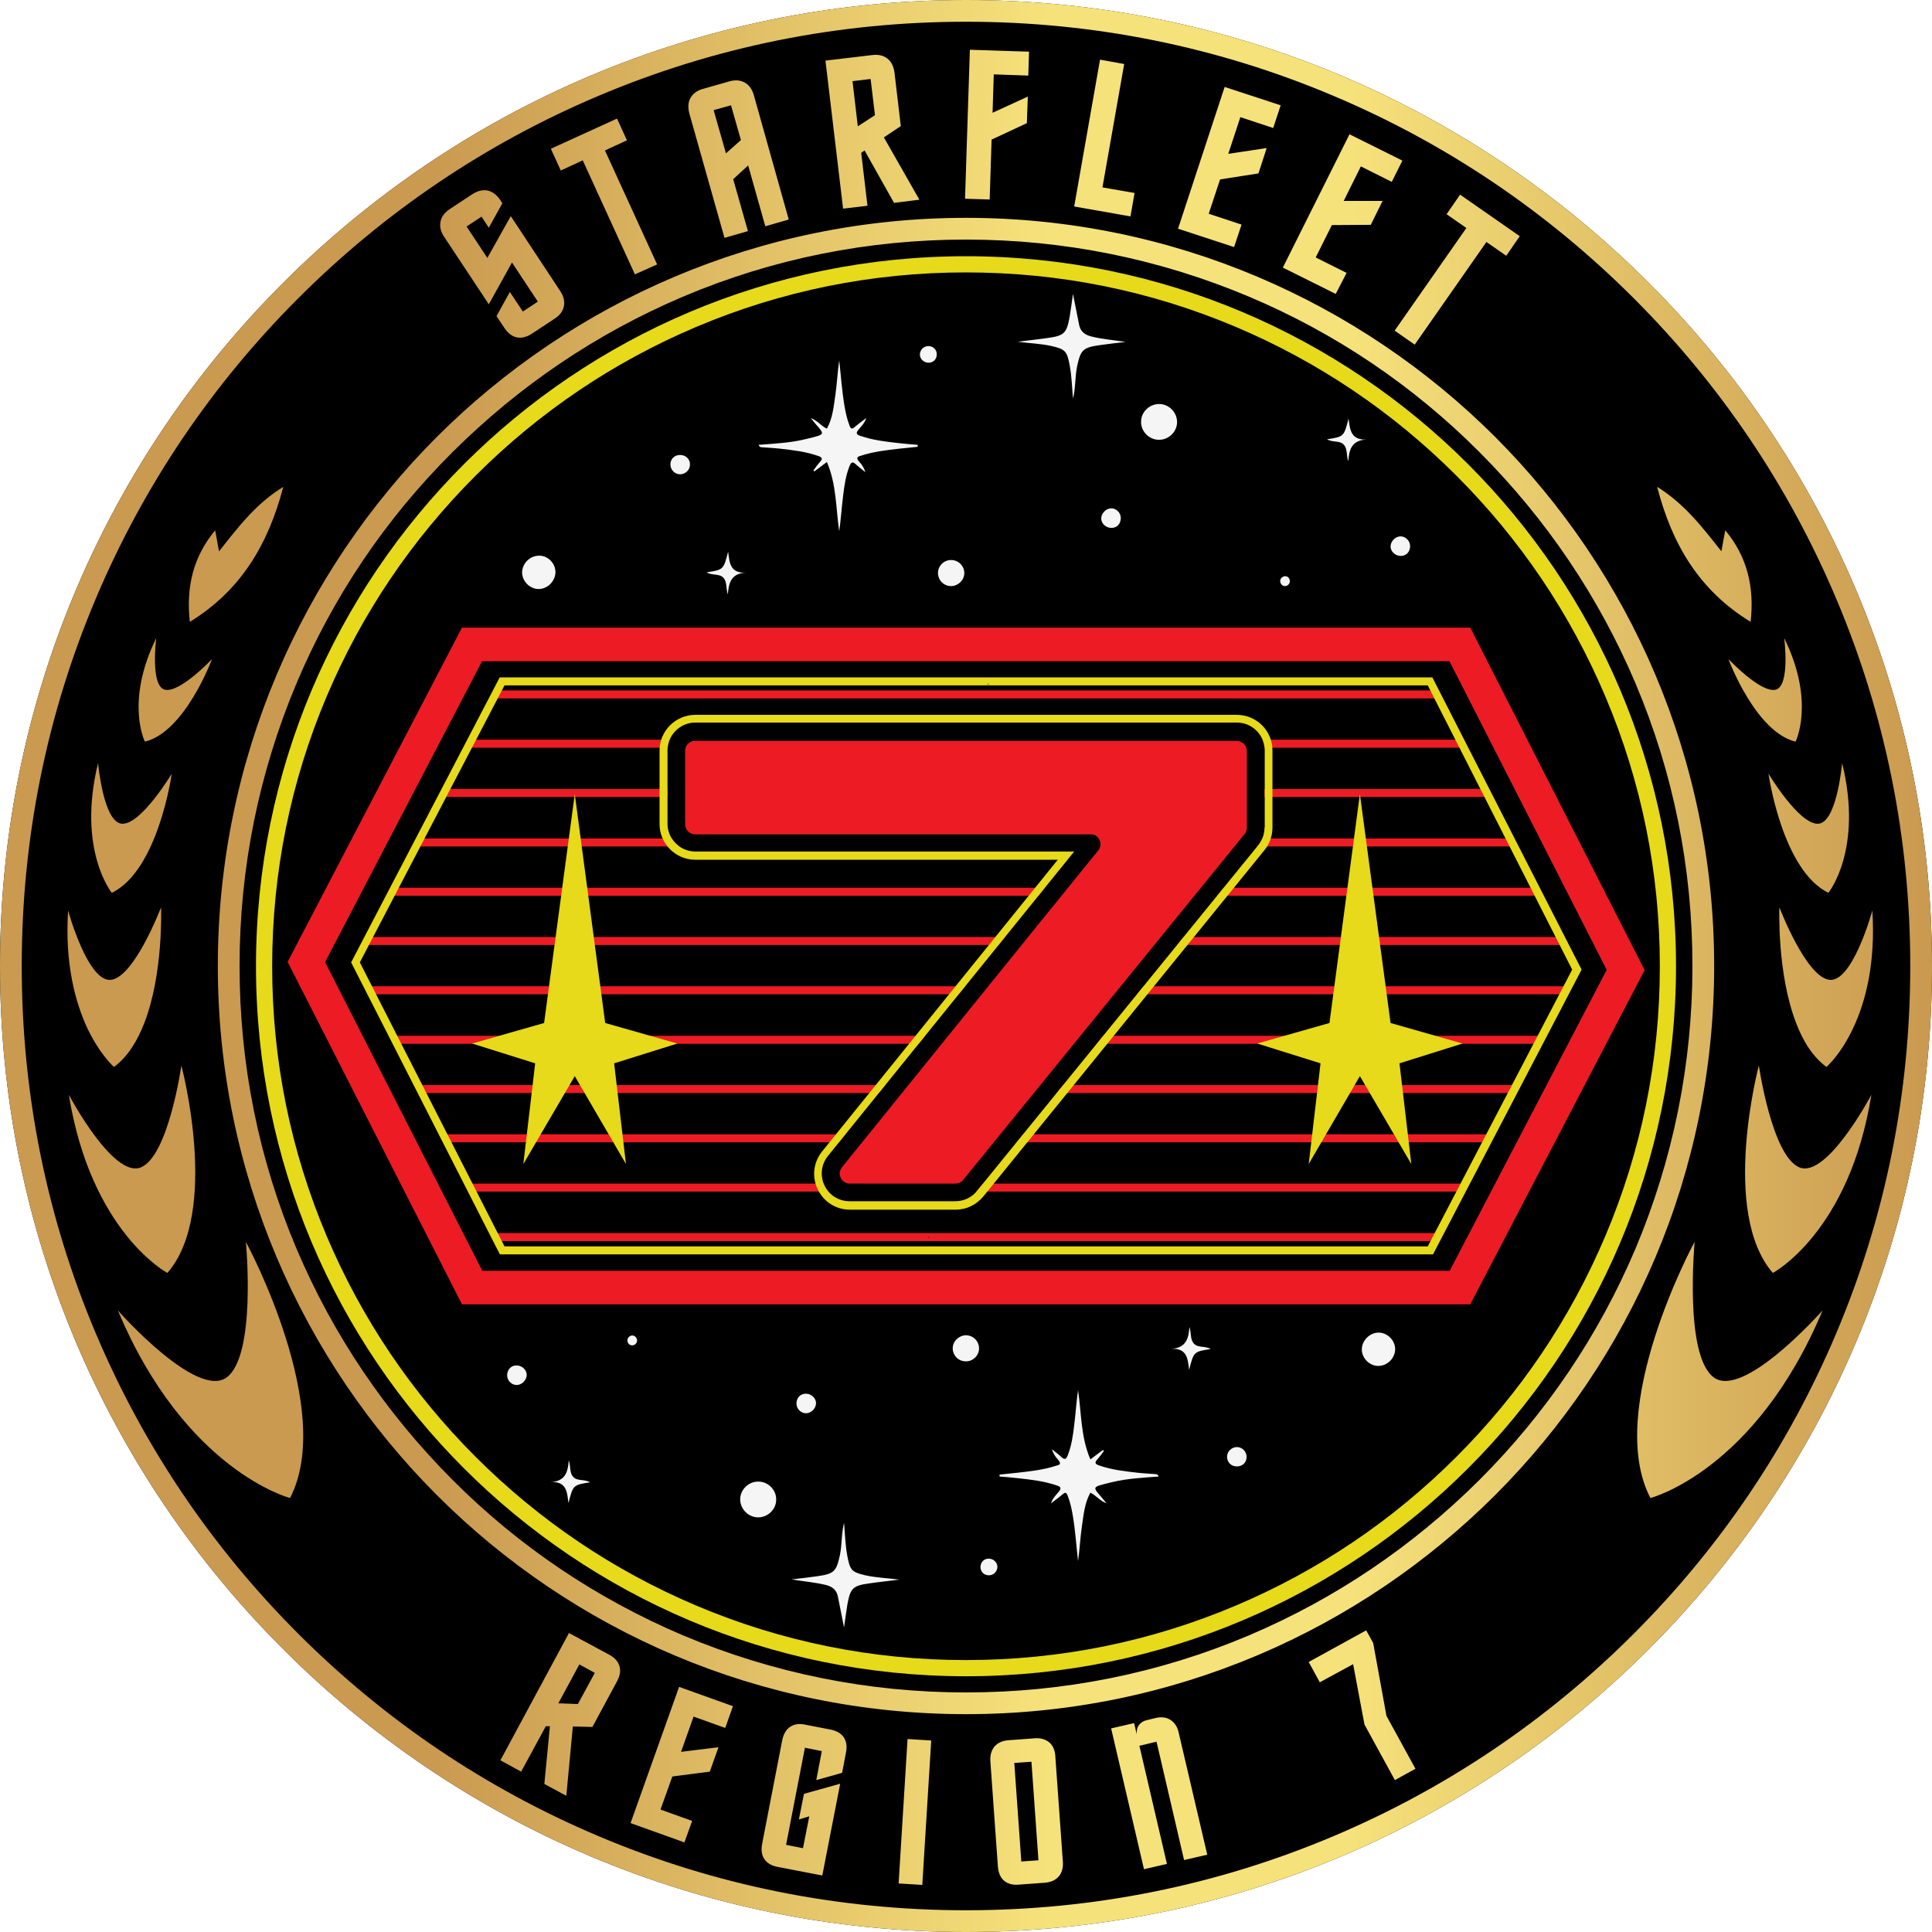 <?xml version="1.0" encoding="UTF-8"?>
<!-- Generator: Adobe Illustrator 16.0.0, SVG Export Plug-In . SVG Version: 6.00 Build 0)  -->
<svg xmlns="http://www.w3.org/2000/svg" xmlns:xlink="http://www.w3.org/1999/xlink" version="1.1" id="Layer_1" x="0px" y="0px" width="489.6px" height="489.6px" viewBox="61.2 151.2 489.6 489.6" xml:space="preserve">
<g id="Base">
	<circle id="XMLID_30_" cx="306" cy="396" r="211.568"></circle>
	<path id="XMLID_105_" d="M306,216.133c24.297,0,47.858,4.773,70.013,14.137c21.42,9.058,40.637,22.032,57.161,38.556   c16.523,16.524,29.498,35.741,38.556,57.161c9.363,22.154,14.138,45.716,14.138,70.013c0,24.297-4.774,47.858-14.138,70.013   c-9.058,21.42-22.032,40.637-38.556,57.161c-16.524,16.523-35.741,29.498-57.161,38.556c-22.154,9.363-45.716,14.138-70.013,14.138   c-24.296,0-47.858-4.774-70.013-14.138c-21.42-9.058-40.637-22.032-57.161-38.556c-16.524-16.524-29.498-35.741-38.556-57.161   c-9.364-22.154-14.137-45.716-14.137-70.013c0-24.296,4.773-47.858,14.137-70.013c9.058-21.42,22.032-40.637,38.556-57.161   c16.524-16.524,35.741-29.498,57.161-38.556C258.142,220.846,281.704,216.133,306,216.133 M306,211.91   c-101.653,0-184.089,82.437-184.089,184.09S204.347,580.09,306,580.09S490.09,497.653,490.09,396S407.653,211.91,306,211.91   L306,211.91z"></path>
	<path id="XMLID_102_" fill="#E6DA1A" d="M306,220.233c23.745,0,46.757,4.651,68.422,13.832   c20.93,8.874,39.719,21.542,55.875,37.699c16.157,16.157,28.825,34.945,37.699,55.875c9.181,21.665,13.831,44.676,13.831,68.422   c0,23.745-4.65,46.757-13.831,68.421c-8.874,20.931-21.542,39.719-37.699,55.876c-16.156,16.157-34.945,28.825-55.875,37.699   c-21.665,9.18-44.677,13.831-68.422,13.831c-23.746,0-46.757-4.651-68.421-13.831c-20.931-8.874-39.719-21.542-55.876-37.699   s-28.825-34.945-37.699-55.876c-9.18-21.664-13.831-44.676-13.831-68.421c0-23.746,4.651-46.757,13.831-68.422   c8.874-20.931,21.542-39.719,37.699-55.875s34.945-28.825,55.876-37.699C259.243,224.885,282.254,220.233,306,220.233 M306,216.133   c-99.389,0-179.928,80.539-179.928,179.928c0,99.389,80.54,179.928,179.928,179.928s179.928-80.539,179.928-179.928   C485.928,296.672,405.389,216.133,306,216.133L306,216.133z"></path>
</g>
<g id="Black_Ring">
	<path id="XMLID_11_" d="M479.073,222.926C434.826,178.618,373.626,151.2,306,151.2s-128.826,27.417-173.074,71.726   C88.618,267.174,61.2,328.374,61.2,396s27.417,128.826,71.726,173.073C177.174,613.383,238.374,640.8,306,640.8   s128.826-27.417,173.073-71.727C523.383,524.826,550.8,463.626,550.8,396S523.383,267.174,479.073,222.926z M232.193,221.151   c23.317-9.853,48.165-14.871,73.807-14.871s50.49,5.018,73.808,14.871c22.582,9.547,42.9,23.256,60.343,40.698   s31.15,37.76,40.698,60.343c9.853,23.317,14.871,48.165,14.871,73.807s-5.019,50.49-14.871,73.808   c-9.548,22.582-23.256,42.9-40.698,60.343s-37.761,31.15-60.343,40.698C356.49,580.701,331.643,585.72,306,585.72   s-50.49-5.019-73.807-14.871c-22.583-9.548-42.901-23.256-60.343-40.698s-31.151-37.761-40.698-60.343   C121.298,446.49,116.28,421.643,116.28,396s5.019-50.49,14.872-73.807c9.547-22.583,23.256-42.901,40.698-60.343   S209.61,230.699,232.193,221.151z"></path>
</g>
<g id="Logo">
	<g id="XMLID_56_">
		<g id="XMLID_28_">
			<rect id="XMLID_31_" x="186.415" y="463.688" fill="#ED1C24" width="239.17" height="2.02"></rect>
		</g>
		<g id="XMLID_10_">
			<rect id="XMLID_12_" x="180.173" y="451.142" fill="#ED1C24" width="251.96" height="2.02"></rect>
		</g>
		<g id="XMLID_25_">
			<rect id="XMLID_32_" x="173.625" y="438.656" fill="#ED1C24" width="264.812" height="2.02"></rect>
		</g>
		<g id="XMLID_33_">
			<rect id="XMLID_34_" x="167.565" y="426.172" fill="#ED1C24" width="277.236" height="2.02"></rect>
		</g>
		<g id="XMLID_51_">
			<rect id="XMLID_57_" x="161.262" y="413.687" fill="#ED1C24" width="290.21" height="2.02"></rect>
		</g>
		<g id="XMLID_69_">
			<rect id="XMLID_70_" x="154.224" y="401.141" fill="#ED1C24" width="303.858" height="2.02"></rect>
		</g>
		<g id="XMLID_71_">
			<rect id="XMLID_72_" x="154.224" y="388.656" fill="#ED1C24" width="303.185" height="2.02"></rect>
		</g>
		<g id="XMLID_73_">
			<rect id="XMLID_137_" x="160.405" y="376.171" fill="#ED1C24" width="290.394" height="2.02"></rect>
		</g>
		<g id="XMLID_142_">
			<rect id="XMLID_143_" x="166.709" y="363.687" fill="#ED1C24" width="277.97" height="2.02"></rect>
		</g>
		<g id="XMLID_147_">
			<rect id="XMLID_150_" x="173.502" y="351.141" fill="#ED1C24" width="264.751" height="2.02"></rect>
		</g>
		<g id="XMLID_151_">
			<rect id="XMLID_153_" x="180.173" y="338.656" fill="#ED1C24" width="251.349" height="2.02"></rect>
		</g>
		<g id="XMLID_154_">
			<rect id="XMLID_155_" x="186.354" y="326.171" fill="#ED1C24" width="239.169" height="2.02"></rect>
		</g>
		<g id="XMLID_29_">
			<path id="XMLID_46_" d="M381.644,341.349v19.584c0,1.591-0.551,3.182-1.592,4.467l-71.298,87.638     c-1.347,1.652-3.305,2.57-5.447,2.57h-26.806c-2.754,0-5.202-1.529-6.365-3.978c-1.163-2.448-0.857-5.324,0.857-7.467     l62.424-77.173h-96.023c-3.856,0-7.038-3.183-7.038-7.038v-18.604c0-3.856,3.182-7.038,7.038-7.038h137.271     C378.522,334.311,381.644,337.493,381.644,341.349z"></path>
			<path id="XMLID_68_" fill="#E6DA1A" d="M374.605,332.352h-137.21c-4.958,0-9.058,4.039-9.058,9.058v18.604     c0,4.958,4.039,9.058,9.058,9.058h91.861l-59.731,73.93c-2.203,2.754-2.632,6.426-1.102,9.608c1.53,3.182,4.651,5.141,8.14,5.141     h26.805c2.754,0,5.264-1.225,7.038-3.366l71.237-87.761c1.285-1.591,2.02-3.611,2.02-5.691v-19.584     C383.663,336.391,379.624,332.352,374.605,332.352z M381.644,360.933c0,1.591-0.551,3.182-1.592,4.467l-71.298,87.638     c-1.347,1.652-3.305,2.57-5.447,2.57h-26.806c-2.754,0-5.202-1.529-6.365-3.978c-1.163-2.448-0.857-5.324,0.857-7.467     l62.424-77.173h-96.023c-3.856,0-7.038-3.183-7.038-7.038v-18.604c0-3.856,3.182-7.038,7.038-7.038h137.271     c3.856,0,7.038,3.182,7.038,7.038v19.584H381.644z"></path>
		</g>
		<path id="XMLID_91_" fill="#ED1C24" d="M377.176,341.349v19.584c0,0.551-0.184,1.163-0.551,1.591l-71.359,87.7    c-0.49,0.611-1.224,0.918-1.958,0.918H278.46c0,0-0.918,0-1.958,0c-0.367,0-0.734-0.062-1.041-0.245l0,0    c-0.367-0.184-0.673-0.429-0.856-0.673c-0.062-0.062-0.062-0.062-0.062-0.062s-0.122-0.122-0.245-0.367    c-0.061-0.062-0.061-0.184-0.123-0.306c0-0.062,0-0.062-0.061-0.123c-0.123-0.306-0.123-0.612-0.123-0.918v-0.062    c0.062-0.489,0.245-0.918,0.551-1.346l47.002-58.14l17.992-22.216l0,0c0.49-0.612,0.674-1.407,0.49-2.081    c-0.184-0.918-0.918-1.775-1.959-1.958c-0.061,0-0.061,0-0.122,0s-0.184,0-0.245,0c-0.122,0-0.122,0-0.122,0H237.395    c-1.408,0-2.571-1.163-2.571-2.57v-18.605c0-0.122,0-0.245,0-0.367c0.184-1.102,1.041-1.958,2.142-2.142c0.123,0,0.245,0,0.367,0    h137.272c1.285,0,2.325,0.918,2.509,2.204C377.176,341.104,377.176,341.226,377.176,341.349z"></path>
		<polygon id="XMLID_41_" fill="#E6DA1A" points="216.832,420.664 219.831,446.184 206.856,423.907 193.82,446.184 196.819,420.664     180.846,415.646 199.083,410.443 206.856,352.426 214.567,410.443 232.866,415.646   "></polygon>
		<polygon id="XMLID_9_" fill="#E6DA1A" points="415.854,420.664 418.853,446.184 405.817,423.907 392.843,446.184 395.842,420.664     379.808,415.646 398.106,410.443 405.817,352.426 413.59,410.443 431.827,415.646   "></polygon>
		<path id="XMLID_40_" fill="#ED1C24" d="M433.785,310.259h-255.51l-44.186,84.701l44.186,86.782h255.51l44.187-84.701    L433.785,310.259z M428.584,473.234H183.417l-39.841-78.213l39.78-76.255h245.167l39.841,78.214L428.584,473.234z"></path>
		<path id="XMLID_146_" fill="#E6DA1A" d="M425.218,324.886l-1.041-2.02H187.823l-1.041,2.02l-36.598,70.196l36.659,71.971    l1.04,2.021H424.36l1.041-2.021l36.598-70.135L425.218,324.886z M423.015,467.053H189.047l-36.659-71.971l36.659-70.196h233.968    l36.598,72.032L423.015,467.053z"></path>
		<g id="XMLID_54_">
			
				<image overflow="visible" width="617" height="883" id="XMLID_169_" transform="matrix(0.147 0 0 0.146 112.018 288.218)">
			</image>
		</g>
		<g id="XMLID_77_" opacity="0.6">
			
				<image overflow="visible" width="1275" height="350" id="XMLID_117_" transform="matrix(0.146 0 0 0.145 212.809 316.8)">
			</image>
		</g>
		<g id="XMLID_80_" opacity="0.6">
			
				<image overflow="visible" width="771" height="908" id="XMLID_109_" transform="matrix(0.146 0 0 0.146 251.916 340.524)">
			</image>
		</g>
		<g id="XMLID_75_">
			
				<image overflow="visible" width="304" height="308" id="XMLID_104_" transform="matrix(0.146 0 0 0.145 317.133 344.5)">
			</image>
		</g>
		<g id="XMLID_27_" opacity="0.6">
			
				<image overflow="visible" width="483" height="738" id="XMLID_100_" transform="matrix(0.145 0 0 0.145 158.807 330.384)">
			</image>
		</g>
		<g id="XMLID_53_" opacity="0.6">
			
				<image overflow="visible" width="429" height="342" id="XMLID_98_" transform="matrix(0.145 0 0 0.144 192.557 388.384)">
			</image>
		</g>
		<g id="XMLID_55_" opacity="0.6">
			
				<image overflow="visible" width="483" height="738" id="XMLID_96_" transform="matrix(0.145 0 0 0.145 357.803 330.384)">
			</image>
		</g>
		<g id="XMLID_52_" opacity="0.6">
			
				<image overflow="visible" width="429" height="342" id="XMLID_94_" transform="matrix(0.145 0 0 0.144 391.555 388.384)">
			</image>
		</g>
	</g>
	<g id="XMLID_2_">
		<path id="XMLID_319_" fill="#0C0A0A" d="M311.753,324.641h-0.367c0.122-0.061,0.245-0.184,0.306-0.245    C311.753,324.519,311.753,324.58,311.753,324.641z"></path>
		<path id="XMLID_727_" fill="#F6F5F5" d="M278.95,268.214c0.673,0.734,1.224,1.53,1.53,2.632c-0.795-0.673-1.652-1.286-2.448-2.02    c-0.734-0.673-1.102-0.551-1.53,0.429c-0.979,2.448-1.346,5.08-1.652,7.65c-0.367,2.938-0.551,5.937-0.979,8.935    c-0.857-5.814-0.673-11.873-3.121-17.564c-1.163,0.857-2.204,1.652-3.183,2.387c-0.061-0.062-0.184-0.184-0.245-0.245    c0.551-0.734,1.102-1.53,1.713-2.203c0.734-0.795,0.428-1.163-0.49-1.469c-3.121-1.102-6.365-1.469-9.608-1.836    c-1.53-0.184-3.121-0.245-4.651-0.367c-0.367,0-0.673-0.123-0.857-0.612c3.978-0.306,7.956-0.49,11.75-1.408    c6.059-1.469,4.957-0.979,1.469-5.386c1.775,0.673,2.631,2.02,4.101,2.693c1.469-2.632,1.713-5.63,2.142-8.507    c0.429-2.938,0.551-5.875,0.979-8.813c0.428,3.733,0.673,7.528,1.285,11.261c0.306,1.836,0.673,3.61,1.346,5.324    c0.306,0.795,0.612,0.918,1.224,0.367c0.857-0.734,1.713-1.347,2.999-2.326c-0.49,1.469-1.347,2.142-1.958,2.938    c-0.734,0.857-0.551,1.285,0.489,1.591c3.183,1.102,6.487,1.469,9.792,1.836c1.591,0.184,3.183,0.306,4.712,0.429    c0,0.184,0,0.306,0,0.489c-1.591,0.184-3.121,0.306-4.712,0.49c-3.243,0.367-6.487,0.734-9.669,1.775    C278.399,266.929,278.093,267.296,278.95,268.214z"></path>
		<path id="XMLID_726_" fill="#F6F5F5" d="M346.392,237.859c-2.142,0.245-4.283,0.489-6.426,0.795    c-4.345,0.612-4.896,1.163-5.813,5.386c-0.551,2.754-0.367,5.569-1.041,8.14c-0.244-2.693-0.306-5.63-0.856-8.507    c-0.673-3.489-1.102-3.978-4.529-4.774c-2.692-0.612-5.385-0.673-8.629-1.102c2.938-0.367,5.386-0.612,7.834-0.979    c3.917-0.551,4.59-1.224,5.324-5.263c0.306-1.836,0.551-3.733,0.856-5.875c0.551,2.754,1.041,5.202,1.53,7.711    c0.306,1.775,1.407,2.632,3.06,3.06C340.578,237.186,343.516,237.37,346.392,237.859z"></path>
		<path id="XMLID_725_" fill="#F6F5F5" d="M359.489,258.055c0.061,2.448-2.021,4.59-4.529,4.59c-2.448,0.062-4.59-2.02-4.59-4.467    c-0.062-2.448,1.958-4.529,4.468-4.59C357.347,253.526,359.428,255.607,359.489,258.055z"></path>
		<path id="XMLID_724_" fill="#F6F5F5" d="M201.96,296.183c0,2.265-1.958,4.223-4.162,4.284c-2.326,0.061-4.345-2.02-4.284-4.284    c0.061-2.264,2.02-4.162,4.284-4.162C200.001,291.96,201.96,293.918,201.96,296.183z"></path>
		<path id="XMLID_723_" fill="#F6F5F5" d="M305.572,296.428c0,1.774-1.53,3.244-3.305,3.305c-1.836,0-3.305-1.408-3.366-3.244    s1.53-3.427,3.366-3.366C304.103,293.123,305.572,294.653,305.572,296.428z"></path>
		<path id="XMLID_718_" fill="#F6F5F5" d="M250.247,296.305c-3.794,0.184-4.406,2.693-4.59,5.508    c-0.551-1.469-0.123-3.121-1.163-4.223c-1.041-1.102-2.815-0.49-4.223-1.346c4.284-0.673,4.284-0.673,5.447-5.263    C246.085,293.612,246.085,296.55,250.247,296.305z"></path>
		<path id="XMLID_7_" fill="#F6F5F5" d="M407.47,262.584c-3.795,0.184-4.406,2.693-4.59,5.508c-0.551-1.469-0.123-3.121-1.163-4.223    s-2.815-0.489-4.223-1.346c4.284-0.673,4.284-0.673,5.446-5.263C403.308,259.83,403.369,262.768,407.47,262.584z"></path>
		<path id="XMLID_717_" fill="#F6F5F5" d="M298.595,240.98c0,1.224-0.857,2.142-2.081,2.142c-1.163,0-2.204-0.918-2.204-2.081    c0-1.163,0.979-2.142,2.142-2.142C297.677,238.899,298.595,239.817,298.595,240.98z"></path>
		<path id="XMLID_713_" fill="#F6F5F5" d="M388.069,298.508c0,0.673-0.612,1.224-1.225,1.224c-0.673,0-1.224-0.612-1.224-1.285    s0.612-1.224,1.285-1.224C387.58,297.223,388.069,297.774,388.069,298.508z"></path>
		<path id="XMLID_703_" fill="#F6F5F5" d="M236.048,268.949c0,1.346-1.163,2.448-2.509,2.448c-1.346,0-2.448-1.163-2.448-2.509    c0-1.408,1.102-2.448,2.509-2.387C235.008,266.501,236.109,267.603,236.048,268.949z"></path>
		<path id="XMLID_464_" fill="#F6F5F5" d="M345.229,282.474c0,1.469-0.979,2.509-2.387,2.509c-1.347,0-2.571-1.102-2.571-2.387    c0-1.285,1.163-2.509,2.448-2.57C344.066,279.965,345.229,281.127,345.229,282.474z"></path>
		<path id="XMLID_23_" fill="#F6F5F5" d="M418.547,289.573c0,1.469-0.979,2.509-2.387,2.509c-1.347,0-2.57-1.102-2.57-2.387    c0-1.286,1.162-2.509,2.447-2.571C417.323,287.064,418.547,288.227,418.547,289.573z"></path>
	</g>
	<g id="XMLID_3_">
		<path id="XMLID_84_" fill="#0C0A0A" d="M296.453,464.666h0.367c-0.122,0.062-0.245,0.184-0.306,0.245    C296.514,464.85,296.453,464.728,296.453,464.666z"></path>
		<path id="XMLID_81_" fill="#F6F5F5" d="M329.317,521.093c-0.674-0.734-1.225-1.53-1.53-2.632c0.796,0.674,1.652,1.285,2.448,2.02    c0.734,0.674,1.102,0.551,1.53-0.428c0.979-2.448,1.346-5.08,1.652-7.65c0.367-2.938,0.551-5.937,0.979-8.936    c0.857,5.814,0.674,11.873,3.121,17.564c1.163-0.856,2.203-1.652,3.183-2.387c0.062,0.062,0.184,0.184,0.245,0.245    c-0.551,0.734-1.102,1.53-1.714,2.203c-0.734,0.796-0.429,1.163,0.489,1.469c3.122,1.102,6.365,1.469,9.609,1.836    c1.529,0.184,3.121,0.245,4.65,0.367c0.367,0,0.674,0.122,0.857,0.612c-3.979,0.306-7.956,0.489-11.751,1.407    c-6.059,1.469-4.957,0.979-1.469,5.386c-1.774-0.673-2.632-2.02-4.101-2.692c-1.469,2.631-1.713,5.63-2.142,8.507    c-0.429,2.938-0.551,5.875-0.979,8.813c-0.428-3.733-0.673-7.527-1.285-11.261c-0.306-1.836-0.673-3.611-1.346-5.324    c-0.307-0.796-0.612-0.918-1.225-0.367c-0.856,0.734-1.714,1.346-2.999,2.325c0.49-1.469,1.347-2.142,1.959-2.938    c0.734-0.856,0.551-1.285-0.49-1.591c-3.182-1.102-6.486-1.469-9.792-1.836c-1.591-0.184-3.182-0.307-4.712-0.429    c0-0.184,0-0.307,0-0.49c1.591-0.184,3.121-0.306,4.712-0.489c3.244-0.367,6.487-0.734,9.67-1.774    C329.868,522.439,330.174,522.072,329.317,521.093z"></path>
		<path id="XMLID_76_" fill="#F6F5F5" d="M261.813,551.448c2.142-0.245,4.284-0.49,6.426-0.796c4.345-0.612,4.896-1.163,5.814-5.386    c0.551-2.754,0.367-5.569,1.04-8.14c0.245,2.693,0.306,5.631,0.857,8.507c0.673,3.488,1.102,3.979,4.529,4.773    c2.693,0.612,5.386,0.674,8.629,1.102c-2.938,0.367-5.386,0.612-7.833,0.979c-3.917,0.551-4.59,1.225-5.325,5.264    c-0.306,1.836-0.551,3.732-0.857,5.875c-0.551-2.754-1.04-5.202-1.53-7.711c-0.306-1.775-1.408-2.632-3.06-3.061    C267.689,552.183,264.751,551.938,261.813,551.448z"></path>
		<path id="XMLID_65_" fill="#F6F5F5" d="M248.778,531.252c-0.061-2.448,2.02-4.59,4.529-4.59c2.448-0.062,4.59,2.02,4.59,4.468    c0.061,2.447-1.958,4.528-4.468,4.59S248.839,533.7,248.778,531.252z"></path>
		<path id="XMLID_64_" fill="#F6F5F5" d="M406.307,493.186c0-2.265,1.959-4.223,4.162-4.284c2.325-0.061,4.345,2.02,4.283,4.284    c-0.061,2.265-2.02,4.162-4.283,4.162C408.266,497.348,406.307,495.389,406.307,493.186z"></path>
		<path id="XMLID_63_" fill="#F6F5F5" d="M302.634,492.88c0-1.775,1.53-3.244,3.305-3.305c1.835,0,3.304,1.407,3.366,3.243    s-1.53,3.427-3.366,3.366C304.103,496.185,302.634,494.716,302.634,492.88z"></path>
		<path id="XMLID_62_" fill="#F6F5F5" d="M358.02,493.002c3.795-0.184,4.407-2.692,4.591-5.508c0.551,1.469,0.122,3.121,1.162,4.223    c1.041,1.102,2.815,0.489,4.224,1.347c-4.284,0.673-4.284,0.673-5.447,5.263C362.182,495.756,362.182,492.818,358.02,493.002z"></path>
		<path id="XMLID_60_" fill="#F6F5F5" d="M200.736,526.784c3.794-0.184,4.407-2.692,4.59-5.508c0.551,1.469,0.122,3.121,1.163,4.223    s2.815,0.49,4.223,1.347c-4.284,0.673-4.284,0.673-5.447,5.263C204.897,529.478,204.897,526.54,200.736,526.784z"></path>
		<path id="XMLID_18_" fill="#F6F5F5" d="M309.672,548.327c0-1.225,0.856-2.143,2.081-2.143c1.163,0,2.203,0.918,2.203,2.081    s-0.979,2.142-2.142,2.142C310.59,550.407,309.672,549.551,309.672,548.327z"></path>
		<path id="XMLID_16_" fill="#F6F5F5" d="M220.198,490.86c0-0.674,0.612-1.225,1.224-1.225c0.673,0,1.224,0.612,1.224,1.285    c0,0.674-0.612,1.225-1.285,1.225C220.687,492.084,220.198,491.595,220.198,490.86z"></path>
		<path id="XMLID_8_" fill="#F6F5F5" d="M372.157,520.358c0-1.347,1.163-2.448,2.509-2.448c1.347,0,2.448,1.163,2.448,2.51    c0,1.407-1.102,2.447-2.509,2.387C373.197,522.807,372.157,521.766,372.157,520.358z"></path>
		<path id="XMLID_6_" fill="#F6F5F5" d="M263.038,506.895c0-1.469,0.979-2.51,2.387-2.51c1.347,0,2.57,1.102,2.57,2.388    c0,1.285-1.163,2.509-2.448,2.57C264.2,509.403,263.038,508.241,263.038,506.895z"></path>
		<path id="XMLID_4_" fill="#F6F5F5" d="M189.72,499.734c0-1.469,0.979-2.51,2.387-2.51c1.346,0,2.57,1.102,2.57,2.387    s-1.163,2.51-2.448,2.57C190.883,502.243,189.72,501.08,189.72,499.734z"></path>
	</g>
</g>
<g id="Gold">
	
		<linearGradient id="XMLID_13_" gradientUnits="userSpaceOnUse" x1="99.684" y1="293.317" x2="899.683" y2="293.317" gradientTransform="matrix(0.612 0 0 -0.612 0.194 575.51)">
		<stop offset="0.226" style="stop-color:#CA9A50"></stop>
		<stop offset="0.543" style="stop-color:#F6E27B"></stop>
		<stop offset="0.699" style="stop-color:#F6E27B"></stop>
		<stop offset="0.995" style="stop-color:#CA9A50"></stop>
	</linearGradient>
	<path id="XMLID_1_" fill="url(#XMLID_13_)" d="M173.808,211.298c-0.918-1.346-1.224-2.631-0.979-3.917   c0.245-1.224,0.979-2.265,2.326-3.183l5.753-3.794c1.346-0.857,2.631-1.163,3.855-0.918s2.326,1.102,3.244,2.448l0.49,0.796   l-3.427,6.181l-1.836-2.815l-3.794,2.509l5.263,7.956l5.937-10.587l12.484,18.911c0.918,1.347,1.224,2.693,0.979,3.917   c-0.245,1.224-1.041,2.325-2.387,3.182l-5.753,3.794c-1.347,0.857-2.57,1.163-3.794,0.918c-1.224-0.245-2.326-1.102-3.183-2.448   l-1.958-2.938l3.366-6.12l3.305,4.957l3.794-2.509l-6.548-9.914l-5.875,10.587L173.808,211.298z M222.095,220.723l-13.219-28.886   l-5.569,2.57l-2.509-5.508l16.769-7.65l2.509,5.508l-5.569,2.57l13.219,28.886L222.095,220.723z M261.079,206.831l-5.937,1.713   l-4.345-15.422l-3.794,3.488l3.733,13.158l-5.937,1.713l-8.874-31.396c-0.428-1.591-0.367-2.938,0.245-4.039   c0.612-1.102,1.652-1.897,3.182-2.326l6.671-1.897c1.53-0.428,2.815-0.306,3.917,0.306s1.897,1.713,2.326,3.305L261.079,206.831z    M248.961,186.696l-2.509-8.813l-4.406,1.224l3.121,10.955L248.961,186.696z M289.476,183.146l-4.284,2.876l8.997,15.79   l-6.426,0.795l-7.466-13.28l-0.856,0.612l1.591,13.403l-6.181,0.734l-4.467-37.516l11.873-1.408   c1.591-0.184,2.876,0.123,3.855,0.918c0.979,0.795,1.591,2.02,1.775,3.611L289.476,183.146z M282.928,180.393l-1.102-9.18   l-4.59,0.551l1.347,11.444L282.928,180.393z M305.755,201.567l1.224-37.76l14.994,0.49l-0.184,6.059l-8.752-0.306l-0.306,9.73   l8.935-4.1l-0.245,6.732l-8.935,4.162l-0.489,15.177L305.755,201.567z M348.718,200.099l-1.041,5.937l-14.259-2.509l6.548-37.209   l6.12,1.102l-5.508,31.273L348.718,200.099z M373.932,213.808l-14.198-4.651l11.812-35.924l14.198,4.651l-1.896,5.752l-8.323-2.754   l-3.061,9.303l9.731-1.469l-2.081,6.426l-9.73,1.53l-2.877,8.69l8.323,2.754L373.932,213.808z M399.697,225.681l-13.403-6.671   l16.892-33.783l13.402,6.671l-2.692,5.386l-7.834-3.917l-4.345,8.751h9.854l-2.999,6.059l-9.854,0.061l-4.101,8.201l7.834,3.917   L399.697,225.681z M414.63,234.983l18.177-26.01l-5.019-3.488l3.427-4.957l15.117,10.526l-3.428,4.957l-5.019-3.488l-18.176,26.01   L414.63,234.983z M211.324,588.841l-4.958-0.122l-1.652,17.564l-5.569-2.999l1.408-14.627h-1.041l-6.242,11.506l-5.263-2.876   l17.381-32.253l10.22,5.508c1.347,0.734,2.203,1.652,2.57,2.877c0.367,1.163,0.123,2.448-0.612,3.855L211.324,588.841z    M207.651,583.027l4.284-7.895l-3.917-2.143l-5.324,9.854L207.651,583.027z M234.641,618.095l-13.647-4.896l12.301-34.518   l13.647,4.896l-1.958,5.508l-8.017-2.876l-3.182,8.935l9.486-1.162l-2.203,6.181l-9.486,1.224l-2.999,8.385l8.017,2.877   L234.641,618.095z M259.427,592.207c0.306-1.53,0.979-2.692,1.958-3.366c0.979-0.673,2.264-0.918,3.733-0.611l6.61,1.285   c1.53,0.306,2.631,0.979,3.305,1.958c0.673,1.041,0.857,2.326,0.551,3.855l-0.979,5.141l-6.548,1.836l1.407-7.344l-4.284-0.856   l-4.774,24.603l4.284,0.856l1.591-8.078l-2.632,0.796l1.285-6.487l9.18-2.57l-4.529,23.256l-11.444-2.203   c-1.53-0.307-2.57-0.979-3.244-1.959s-0.857-2.325-0.551-3.917L259.427,592.207z M294.923,628.866l-5.998-0.367l2.264-36.598   l5.998,0.367L294.923,628.866z M312.182,597.593c-0.123-1.591,0.244-2.815,1.04-3.794c0.796-0.918,1.958-1.469,3.488-1.592   l6.671-0.489c1.53-0.122,2.754,0.245,3.733,1.04c0.918,0.796,1.469,2.02,1.529,3.611l1.897,26.561   c0.123,1.591-0.245,2.876-1.04,3.794c-0.796,0.919-1.959,1.47-3.55,1.592l-6.671,0.489c-1.53,0.123-2.754-0.245-3.672-1.04   c-0.918-0.796-1.407-2.02-1.53-3.611L312.182,597.593z M322.585,597.654l-4.345,0.306l1.774,24.97l4.346-0.306L322.585,597.654z    M356.918,623.542l-5.813,1.346l-8.323-35.68l5.814-1.346l0.673,2.814c-0.062-0.979,0.122-1.774,0.612-2.387   c0.489-0.611,1.162-1.04,2.142-1.224l2.02-0.489c1.469-0.367,2.754-0.184,3.794,0.489c1.041,0.673,1.775,1.774,2.081,3.305   l7.222,30.845l-5.875,1.347l-6.977-29.988l-4.346,1.041L356.918,623.542z M412.549,586.026l7.345,13.402l-5.202,2.877   l-7.711-14.076l-2.877-15.3l-8.445,4.59l-2.815-5.142l14.565-8.017l1.775,3.183L412.549,586.026z M440.089,261.911   c-34.333-34.272-81.763-55.508-134.089-55.508s-99.756,21.236-134.089,55.508c-34.272,34.333-55.508,81.763-55.508,134.089   s21.236,99.756,55.508,134.089c34.333,34.333,81.702,55.509,134.089,55.509c52.387,0,99.756-21.236,134.089-55.509   c34.333-34.333,55.509-81.702,55.509-134.089C495.598,343.613,474.361,296.244,440.089,261.911z M436.173,526.173   c-16.892,16.891-36.598,30.171-58.508,39.474C354.96,575.255,330.848,580.09,306,580.09c-24.847,0-48.96-4.896-71.665-14.443   c-21.91-9.303-41.616-22.521-58.507-39.474c-16.891-16.953-30.171-36.598-39.474-58.508c-9.608-22.705-14.443-46.817-14.443-71.665   c0-24.847,4.896-48.96,14.443-71.665c9.241-21.91,22.521-41.616,39.474-58.507c16.952-16.891,36.598-30.171,58.507-39.474   c22.705-9.608,46.818-14.443,71.665-14.443c24.848,0,48.96,4.896,71.665,14.443c21.91,9.241,41.616,22.521,58.508,39.474   c16.891,16.953,30.171,36.598,39.474,58.507c9.608,22.705,14.443,46.818,14.443,71.665c0,24.848-4.896,48.96-14.443,71.665   C466.344,489.575,453.063,509.281,436.173,526.173z M440.089,261.911c-34.333-34.272-81.763-55.508-134.089-55.508   s-99.756,21.236-134.089,55.508c-34.272,34.333-55.508,81.763-55.508,134.089s21.236,99.756,55.508,134.089   c34.333,34.333,81.702,55.509,134.089,55.509c52.387,0,99.756-21.236,134.089-55.509c34.333-34.333,55.509-81.702,55.509-134.089   C495.598,343.613,474.361,296.244,440.089,261.911z M436.173,526.173c-16.892,16.891-36.598,30.171-58.508,39.474   C354.96,575.255,330.848,580.09,306,580.09c-24.847,0-48.96-4.896-71.665-14.443c-21.91-9.303-41.616-22.521-58.507-39.474   c-16.891-16.953-30.171-36.598-39.474-58.508c-9.608-22.705-14.443-46.817-14.443-71.665c0-24.847,4.896-48.96,14.443-71.665   c9.241-21.91,22.521-41.616,39.474-58.507c16.952-16.891,36.598-30.171,58.507-39.474c22.705-9.608,46.818-14.443,71.665-14.443   c24.848,0,48.96,4.896,71.665,14.443c21.91,9.241,41.616,22.521,58.508,39.474c16.891,16.953,30.171,36.598,39.474,58.507   c9.608,22.705,14.443,46.818,14.443,71.665c0,24.848-4.896,48.96-14.443,71.665C466.344,489.575,453.063,509.281,436.173,526.173z    M440.089,261.911c-34.333-34.272-81.763-55.508-134.089-55.508s-99.756,21.236-134.089,55.508   c-34.272,34.333-55.508,81.763-55.508,134.089s21.236,99.756,55.508,134.089c34.333,34.333,81.702,55.509,134.089,55.509   c52.387,0,99.756-21.236,134.089-55.509c34.333-34.333,55.509-81.702,55.509-134.089   C495.598,343.613,474.361,296.244,440.089,261.911z M436.173,526.173c-16.892,16.891-36.598,30.171-58.508,39.474   C354.96,575.255,330.848,580.09,306,580.09c-24.847,0-48.96-4.896-71.665-14.443c-21.91-9.303-41.616-22.521-58.507-39.474   c-16.891-16.953-30.171-36.598-39.474-58.508c-9.608-22.705-14.443-46.817-14.443-71.665c0-24.847,4.896-48.96,14.443-71.665   c9.241-21.91,22.521-41.616,39.474-58.507c16.952-16.891,36.598-30.171,58.507-39.474c22.705-9.608,46.818-14.443,71.665-14.443   c24.848,0,48.96,4.896,71.665,14.443c21.91,9.241,41.616,22.521,58.508,39.474c16.891,16.953,30.171,36.598,39.474,58.507   c9.608,22.705,14.443,46.818,14.443,71.665c0,24.848-4.896,48.96-14.443,71.665C466.344,489.575,453.063,509.281,436.173,526.173z    M440.089,261.911c-34.333-34.272-81.763-55.508-134.089-55.508s-99.756,21.236-134.089,55.508   c-34.272,34.333-55.508,81.763-55.508,134.089s21.236,99.756,55.508,134.089c34.333,34.333,81.702,55.509,134.089,55.509   c52.387,0,99.756-21.236,134.089-55.509c34.333-34.333,55.509-81.702,55.509-134.089   C495.598,343.613,474.361,296.244,440.089,261.911z M436.173,526.173c-16.892,16.891-36.598,30.171-58.508,39.474   C354.96,575.255,330.848,580.09,306,580.09c-24.847,0-48.96-4.896-71.665-14.443c-21.91-9.303-41.616-22.521-58.507-39.474   c-16.891-16.953-30.171-36.598-39.474-58.508c-9.608-22.705-14.443-46.817-14.443-71.665c0-24.847,4.896-48.96,14.443-71.665   c9.241-21.91,22.521-41.616,39.474-58.507c16.952-16.891,36.598-30.171,58.507-39.474c22.705-9.608,46.818-14.443,71.665-14.443   c24.848,0,48.96,4.896,71.665,14.443c21.91,9.241,41.616,22.521,58.508,39.474c16.891,16.953,30.171,36.598,39.474,58.507   c9.608,22.705,14.443,46.818,14.443,71.665c0,24.848-4.896,48.96-14.443,71.665C466.344,489.575,453.063,509.281,436.173,526.173z    M116.402,396c0,52.326,21.236,99.756,55.508,134.089c34.333,34.333,81.702,55.509,134.089,55.509   c52.387,0,99.756-21.236,134.089-55.509c34.333-34.333,55.509-81.702,55.509-134.089c0-52.387-21.236-99.756-55.509-134.089   c-34.333-34.272-81.763-55.508-134.089-55.508s-99.756,21.236-134.089,55.508C137.639,296.244,116.402,343.674,116.402,396z    M234.335,226.354c22.705-9.608,46.818-14.443,71.665-14.443c24.848,0,48.96,4.896,71.665,14.443   c21.91,9.241,41.616,22.521,58.507,39.474c16.892,16.952,30.172,36.598,39.475,58.507c9.608,22.705,14.443,46.818,14.443,71.665   c0,24.848-4.896,48.96-14.443,71.665c-9.241,21.91-22.521,41.616-39.475,58.507c-16.952,16.892-36.597,30.172-58.507,39.475   C354.96,575.255,330.848,580.09,306,580.09c-24.847,0-48.96-4.896-71.665-14.443c-21.91-9.303-41.616-22.521-58.507-39.475   c-16.891-16.952-30.172-36.597-39.474-58.507C126.745,444.96,121.91,420.848,121.91,396c0-24.847,4.896-48.96,14.443-71.665   c9.241-21.91,22.521-41.616,39.474-58.507C192.78,248.937,212.425,235.656,234.335,226.354z M479.073,222.926   C434.826,178.618,373.626,151.2,306,151.2s-128.826,27.417-173.074,71.726C88.618,267.174,61.2,328.374,61.2,396   s27.417,128.826,71.726,173.073C177.174,613.383,238.374,640.8,306,640.8s128.826-27.417,173.073-71.727   C523.383,524.826,550.8,463.626,550.8,396S523.383,267.174,479.073,222.926z M475.218,565.218   c-21.971,21.971-47.552,39.229-76.071,51.286c-29.498,12.484-60.833,18.788-93.146,18.788s-63.648-6.304-93.146-18.788   c-28.519-12.057-54.101-29.315-76.071-51.286c-21.971-21.971-39.229-47.552-51.286-76.071   C73.012,459.648,66.708,428.313,66.708,396s6.304-63.648,18.789-93.146c12.056-28.519,29.314-54.101,51.286-76.071   c21.971-21.971,47.552-39.229,76.071-51.286c29.499-12.485,60.833-18.789,93.146-18.789s63.648,6.304,93.146,18.789   c28.52,12.056,54.101,29.314,76.071,51.286c21.971,21.971,39.229,47.552,51.286,76.071c12.484,29.499,18.788,60.833,18.788,93.146   s-6.304,63.648-18.788,93.146C514.447,517.666,497.188,543.247,475.218,565.218z M116.402,396   c0,52.326,21.236,99.756,55.508,134.089c34.333,34.333,81.702,55.509,134.089,55.509c52.387,0,99.756-21.236,134.089-55.509   c34.333-34.333,55.509-81.702,55.509-134.089c0-52.387-21.236-99.756-55.509-134.089c-34.333-34.272-81.763-55.508-134.089-55.508   s-99.756,21.236-134.089,55.508C137.639,296.244,116.402,343.674,116.402,396z M234.335,226.354   c22.705-9.608,46.818-14.443,71.665-14.443c24.848,0,48.96,4.896,71.665,14.443c21.91,9.241,41.616,22.521,58.507,39.474   c16.892,16.952,30.172,36.598,39.475,58.507c9.608,22.705,14.443,46.818,14.443,71.665c0,24.848-4.896,48.96-14.443,71.665   c-9.241,21.91-22.521,41.616-39.475,58.507c-16.952,16.892-36.597,30.172-58.507,39.475C354.96,575.255,330.848,580.09,306,580.09   c-24.847,0-48.96-4.896-71.665-14.443c-21.91-9.303-41.616-22.521-58.507-39.475c-16.891-16.952-30.172-36.597-39.474-58.507   C126.745,444.96,121.91,420.848,121.91,396c0-24.847,4.896-48.96,14.443-71.665c9.241-21.91,22.521-41.616,39.474-58.507   C192.78,248.937,212.425,235.656,234.335,226.354z M440.089,261.911c-34.333-34.272-81.763-55.508-134.089-55.508   s-99.756,21.236-134.089,55.508c-34.272,34.333-55.508,81.763-55.508,134.089s21.236,99.756,55.508,134.089   c34.333,34.333,81.702,55.509,134.089,55.509c52.387,0,99.756-21.236,134.089-55.509c34.333-34.333,55.509-81.702,55.509-134.089   C495.598,343.613,474.361,296.244,440.089,261.911z M436.173,526.173c-16.892,16.891-36.598,30.171-58.508,39.474   C354.96,575.255,330.848,580.09,306,580.09c-24.847,0-48.96-4.896-71.665-14.443c-21.91-9.303-41.616-22.521-58.507-39.474   c-16.891-16.953-30.171-36.598-39.474-58.508c-9.608-22.705-14.443-46.817-14.443-71.665c0-24.847,4.896-48.96,14.443-71.665   c9.241-21.91,22.521-41.616,39.474-58.507c16.952-16.891,36.598-30.171,58.507-39.474c22.705-9.608,46.818-14.443,71.665-14.443   c24.848,0,48.96,4.896,71.665,14.443c21.91,9.241,41.616,22.521,58.508,39.474c16.891,16.953,30.171,36.598,39.474,58.507   c9.608,22.705,14.443,46.818,14.443,71.665c0,24.848-4.896,48.96-14.443,71.665C466.344,489.575,453.063,509.281,436.173,526.173z    M440.089,261.911c-34.333-34.272-81.763-55.508-134.089-55.508s-99.756,21.236-134.089,55.508   c-34.272,34.333-55.508,81.763-55.508,134.089s21.236,99.756,55.508,134.089c34.333,34.333,81.702,55.509,134.089,55.509   c52.387,0,99.756-21.236,134.089-55.509c34.333-34.333,55.509-81.702,55.509-134.089   C495.598,343.613,474.361,296.244,440.089,261.911z M436.173,526.173c-16.892,16.891-36.598,30.171-58.508,39.474   C354.96,575.255,330.848,580.09,306,580.09c-24.847,0-48.96-4.896-71.665-14.443c-21.91-9.303-41.616-22.521-58.507-39.474   c-16.891-16.953-30.171-36.598-39.474-58.508c-9.608-22.705-14.443-46.817-14.443-71.665c0-24.847,4.896-48.96,14.443-71.665   c9.241-21.91,22.521-41.616,39.474-58.507c16.952-16.891,36.598-30.171,58.507-39.474c22.705-9.608,46.818-14.443,71.665-14.443   c24.848,0,48.96,4.896,71.665,14.443c21.91,9.241,41.616,22.521,58.508,39.474c16.891,16.953,30.171,36.598,39.474,58.507   c9.608,22.705,14.443,46.818,14.443,71.665c0,24.848-4.896,48.96-14.443,71.665C466.344,489.575,453.063,509.281,436.173,526.173z    M440.089,261.911c-34.333-34.272-81.763-55.508-134.089-55.508s-99.756,21.236-134.089,55.508   c-34.272,34.333-55.508,81.763-55.508,134.089s21.236,99.756,55.508,134.089c34.333,34.333,81.702,55.509,134.089,55.509   c52.387,0,99.756-21.236,134.089-55.509c34.333-34.333,55.509-81.702,55.509-134.089   C495.598,343.613,474.361,296.244,440.089,261.911z M436.173,526.173c-16.892,16.891-36.598,30.171-58.508,39.474   C354.96,575.255,330.848,580.09,306,580.09c-24.847,0-48.96-4.896-71.665-14.443c-21.91-9.303-41.616-22.521-58.507-39.474   c-16.891-16.953-30.171-36.598-39.474-58.508c-9.608-22.705-14.443-46.817-14.443-71.665c0-24.847,4.896-48.96,14.443-71.665   c9.241-21.91,22.521-41.616,39.474-58.507c16.952-16.891,36.598-30.171,58.507-39.474c22.705-9.608,46.818-14.443,71.665-14.443   c24.848,0,48.96,4.896,71.665,14.443c21.91,9.241,41.616,22.521,58.508,39.474c16.891,16.953,30.171,36.598,39.474,58.507   c9.608,22.705,14.443,46.818,14.443,71.665c0,24.848-4.896,48.96-14.443,71.665C466.344,489.575,453.063,509.281,436.173,526.173z    M440.089,261.911c-34.333-34.272-81.763-55.508-134.089-55.508s-99.756,21.236-134.089,55.508   c-34.272,34.333-55.508,81.763-55.508,134.089s21.236,99.756,55.508,134.089c34.333,34.333,81.702,55.509,134.089,55.509   c52.387,0,99.756-21.236,134.089-55.509c34.333-34.333,55.509-81.702,55.509-134.089   C495.598,343.613,474.361,296.244,440.089,261.911z M436.173,526.173c-16.892,16.891-36.598,30.171-58.508,39.474   C354.96,575.255,330.848,580.09,306,580.09c-24.847,0-48.96-4.896-71.665-14.443c-21.91-9.303-41.616-22.521-58.507-39.474   c-16.891-16.953-30.171-36.598-39.474-58.508c-9.608-22.705-14.443-46.817-14.443-71.665c0-24.847,4.896-48.96,14.443-71.665   c9.241-21.91,22.521-41.616,39.474-58.507c16.952-16.891,36.598-30.171,58.507-39.474c22.705-9.608,46.818-14.443,71.665-14.443   c24.848,0,48.96,4.896,71.665,14.443c21.91,9.241,41.616,22.521,58.508,39.474c16.891,16.953,30.171,36.598,39.474,58.507   c9.608,22.705,14.443,46.818,14.443,71.665c0,24.848-4.896,48.96-14.443,71.665C466.344,489.575,453.063,509.281,436.173,526.173z    M440.089,261.911c-34.333-34.272-81.763-55.508-134.089-55.508s-99.756,21.236-134.089,55.508   c-34.272,34.333-55.508,81.763-55.508,134.089s21.236,99.756,55.508,134.089c34.333,34.333,81.702,55.509,134.089,55.509   c52.387,0,99.756-21.236,134.089-55.509c34.333-34.333,55.509-81.702,55.509-134.089   C495.598,343.613,474.361,296.244,440.089,261.911z M436.173,526.173c-16.892,16.891-36.598,30.171-58.508,39.474   C354.96,575.255,330.848,580.09,306,580.09c-24.847,0-48.96-4.896-71.665-14.443c-21.91-9.303-41.616-22.521-58.507-39.474   c-16.891-16.953-30.171-36.598-39.474-58.508c-9.608-22.705-14.443-46.817-14.443-71.665c0-24.847,4.896-48.96,14.443-71.665   c9.241-21.91,22.521-41.616,39.474-58.507c16.952-16.891,36.598-30.171,58.507-39.474c22.705-9.608,46.818-14.443,71.665-14.443   c24.848,0,48.96,4.896,71.665,14.443c21.91,9.241,41.616,22.521,58.508,39.474c16.891,16.953,30.171,36.598,39.474,58.507   c9.608,22.705,14.443,46.818,14.443,71.665c0,24.848-4.896,48.96-14.443,71.665C466.344,489.575,453.063,509.281,436.173,526.173z    M123.501,465.891c0.062,0.428,2.693,28.886-4.896,34.395c-7.527,5.446-26.989-16.341-27.54-17.014   c17.075,40.697,43.636,47.552,43.636,47.552C146.329,508.363,123.869,466.563,123.501,465.891z M107.161,421.215   c0,0-3.244,22.949-10.282,25.826c-6.916,2.815-17.993-17.932-18.237-18.422c5.63,34.885,24.97,45.166,24.97,45.166   C117.076,458.363,107.161,421.215,107.161,421.215z M97.797,410.382c4.835-12.546,4.223-28.947,4.223-29.253   c-0.184,0.428-6.671,17.38-12.546,18.36c-5.875,0.979-10.894-17.075-11.016-17.564c-0.857,13.525,1.836,23.195,4.773,29.621   c3.244,6.915,6.854,10.037,6.854,10.037C93.575,419.011,96.023,414.972,97.797,410.382z M104.713,347.285   c0,0-7.65,12.729-12.485,12.668c-4.774-0.061-6.12-14.994-6.181-15.361c-5.386,21.971,3.488,32.865,3.488,32.865   C101.347,371.704,104.713,347.285,104.713,347.285z M114.934,318.215c0,0-8.14,8.629-11.934,7.772   c-3.794-0.857-2.203-13.097-2.203-13.097c-7.956,16.218-2.876,26.254-2.876,26.254   C108.079,336.697,114.934,318.215,114.934,318.215z M132.988,274.579c-6.916,4.223-11.445,10.221-16.279,16.34   c-0.306-1.774-0.673-3.488-0.979-5.324c-5.569,6.671-7.405,14.382-6.426,23.195C122.278,300.834,129.193,289.083,132.988,274.579z    M479.44,530.823c0,0,26.562-6.793,43.636-47.552c-0.611,0.673-20.012,22.46-27.54,17.014c-7.589-5.509-4.896-33.967-4.896-34.395   C490.273,466.563,467.752,508.363,479.44,530.823z M510.469,473.785c0,0,19.4-10.281,24.97-45.166   c-0.244,0.49-11.321,21.237-18.237,18.422c-6.977-2.877-10.281-25.826-10.281-25.826S497.066,458.363,510.469,473.785z    M524.056,421.582c0,0,3.61-3.061,6.854-10.037c2.999-6.426,5.63-16.096,4.773-29.621c-0.122,0.49-5.141,18.544-11.016,17.564   c-5.876-0.979-12.363-17.932-12.547-18.36c0,0.306-0.611,16.708,4.224,29.253C518.058,414.972,520.567,419.011,524.056,421.582z    M524.545,377.457c0,0,8.874-10.894,3.488-32.865c-0.061,0.429-1.407,15.361-6.181,15.361   c-4.835,0.062-12.485-12.668-12.485-12.668S512.795,371.704,524.545,377.457z M516.222,339.145c0,0,5.08-10.037-2.876-26.254   c0,0,1.591,12.24-2.203,13.097c-3.795,0.856-11.935-7.772-11.935-7.772S506.063,336.697,516.222,339.145z M504.839,308.79   c0.979-8.813-0.856-16.524-6.426-23.195c-0.367,1.836-0.674,3.611-0.979,5.324c-4.835-6.12-9.363-12.056-16.279-16.34   C484.888,289.083,491.803,300.834,504.839,308.79z"></path>
</g>
</svg>
